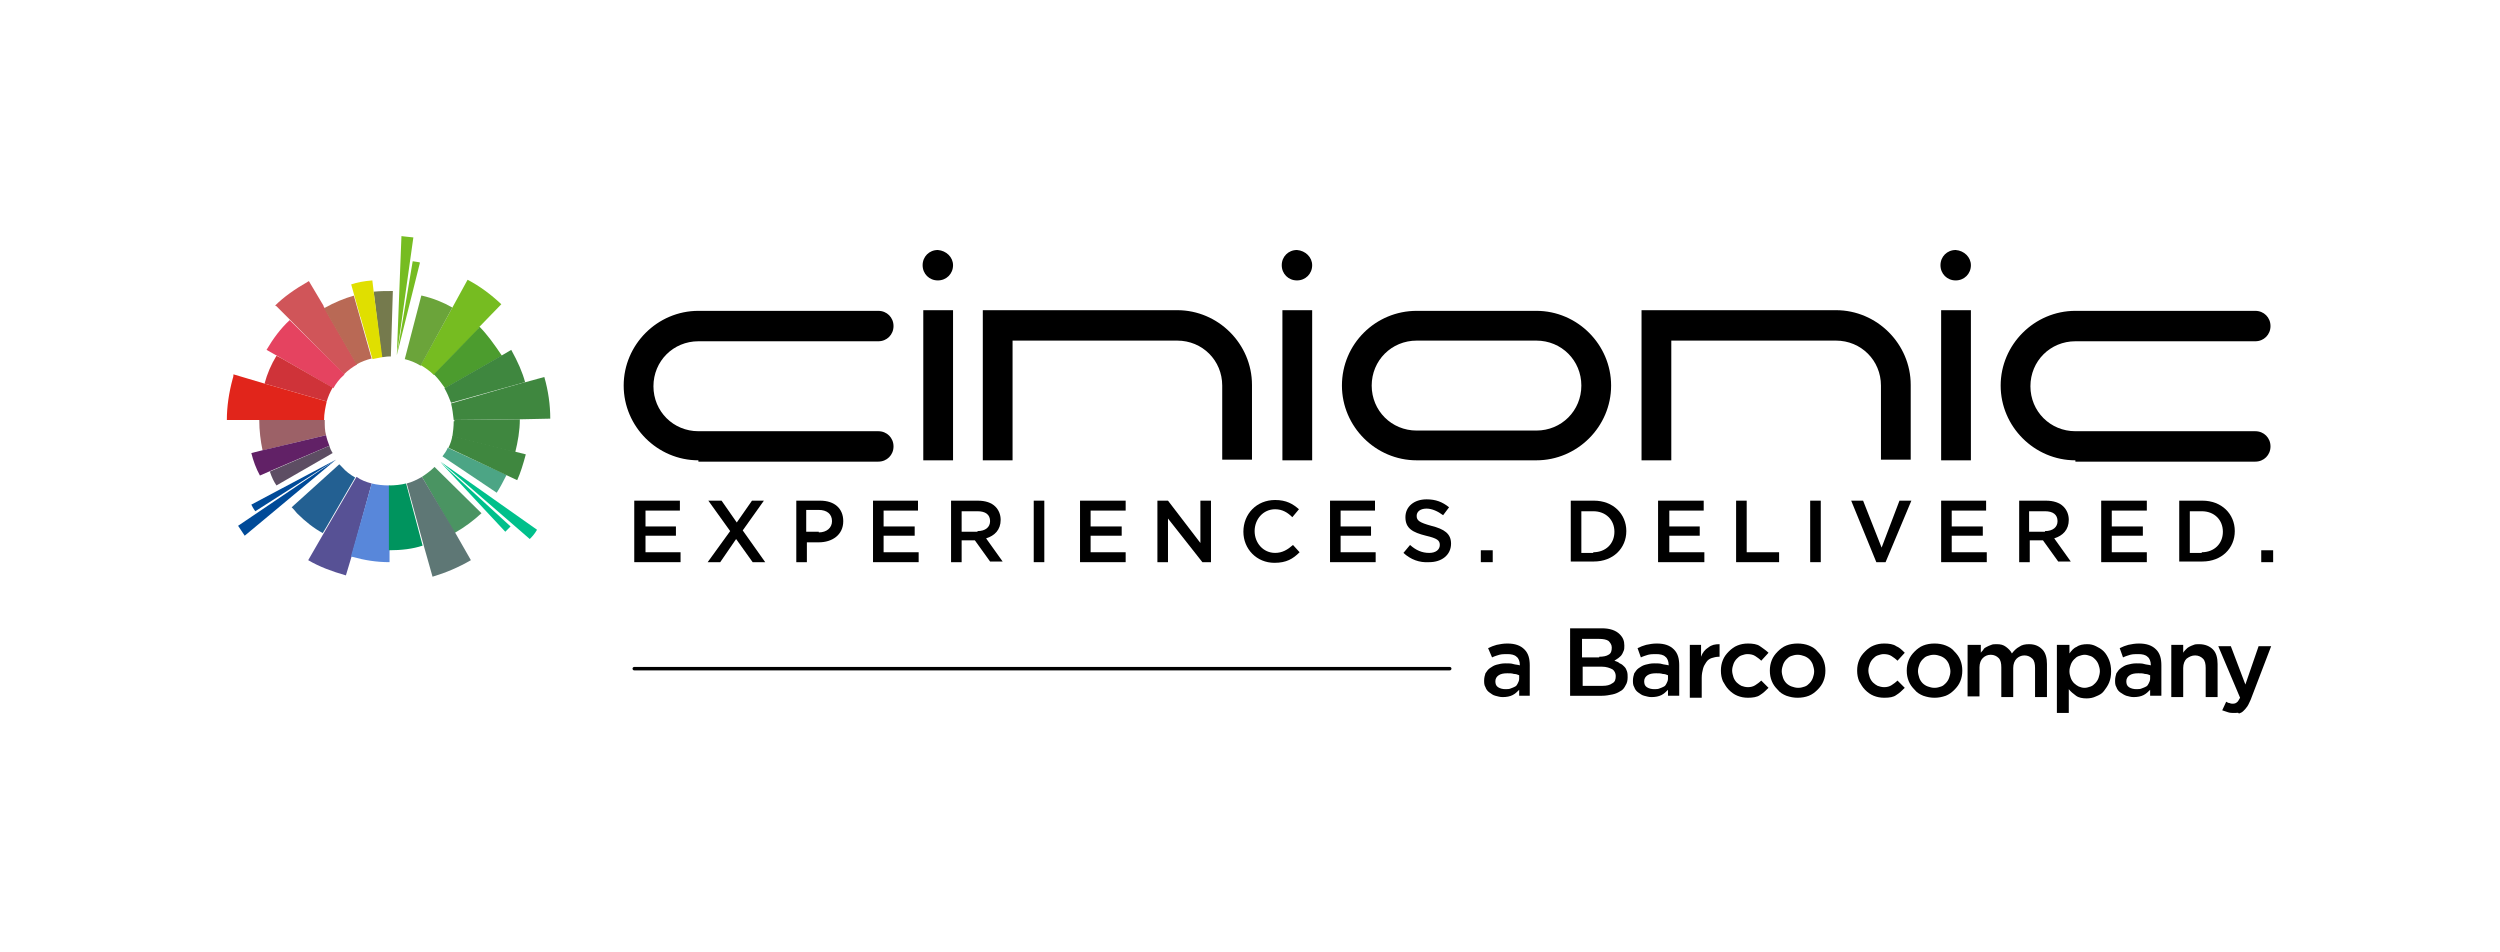 <?xml version="1.0" encoding="UTF-8" standalone="yes"?>
<svg version="1.1" id="ARTWORK" xmlns="http://www.w3.org/2000/svg" xmlns:xlink="http://www.w3.org/1999/xlink" x="0px" y="0px" viewBox="0 0 378 144" style="enable-background:new 0 0 378 144;" xml:space="preserve">
  <style type="text/css">
	.st0{fill:none;stroke:#000000;stroke-width:0.52;stroke-linecap:round;stroke-miterlimit:10;}
	.st1{fill:#D05559;}
	.st2{fill:#E54360;}
	.st3{fill:#CF3339;}
	.st4{fill:#E1251B;}
	.st5{fill:#9C6167;}
	.st6{fill:#612166;}
	.st7{fill:#5D4D63;}
	.st8{fill:#757A4D;}
	.st9{fill:#E0DF00;}
	.st10{fill:#B96955;}
	.st11{fill:#004A98;}
	.st12{fill:#236092;}
	.st13{fill:#575195;}
	.st14{fill:#4A9462;}
	.st15{fill:#5887DA;}
	.st16{fill:#00945E;}
	.st17{fill:#5E7775;}
	.st18{fill:#76BC21;}
	.st19{fill:#4C9C2E;}
	.st20{fill:#6BA43A;}
	.st21{fill:#3F873F;}
	.st22{fill:#4CA585;}
	.st23{fill:#00C08B;}
</style>
  <g>
    <path d="M105.6,69.6c-6.2,0-11.3-5.1-11.3-11.3c0-6.2,5.1-11.3,11.3-11.3h27.2c1.3,0,2.3,1,2.3,2.3c0,1.3-1,2.3-2.3,2.3h-27.2&#xA;&#x9;&#x9;c-3.8,0-6.8,3-6.8,6.8c0,3.8,3,6.8,6.8,6.8h27.2c1.3,0,2.3,1,2.3,2.3c0,1.3-1,2.3-2.3,2.3H105.6z"/>
    <path d="M144.1,40.1c0,1.3-1,2.3-2.3,2.3c-1.3,0-2.3-1-2.3-2.3c0-1.3,1-2.3,2.3-2.3C143.1,37.9,144.1,38.9,144.1,40.1 M144.1,69.6&#xA;&#x9;&#x9;h-4.5V46.9h4.5V69.6z"/>
    <path d="M178,51.5h-24.9v18.1h-4.5V46.9H178c6.2,0,11.3,5.1,11.3,11.3v11.3h-4.5V58.3C184.8,54.5,181.8,51.5,178,51.5"/>
    <path d="M198.4,40.1c0,1.3-1,2.3-2.3,2.3c-1.3,0-2.3-1-2.3-2.3c0-1.3,1-2.3,2.3-2.3C197.4,37.9,198.4,38.9,198.4,40.1 M198.4,69.6&#xA;&#x9;&#x9;h-4.5V46.9h4.5V69.6z"/>
    <path d="M214.2,69.6c-6.2,0-11.3-5.1-11.3-11.3c0-6.3,5.1-11.3,11.3-11.3h18.1c6.2,0,11.3,5.1,11.3,11.3c0,6.2-5.1,11.3-11.3,11.3&#xA;&#x9;&#x9;H214.2z M214.2,51.5c-3.8,0-6.8,3-6.8,6.8c0,3.8,3,6.8,6.8,6.8h18.1c3.8,0,6.8-3,6.8-6.8c0-3.8-3-6.8-6.8-6.8H214.2z"/>
    <path d="M277.6,51.5h-24.9v18.1h-4.5V46.9h29.4c6.2,0,11.3,5.1,11.3,11.3v11.3h-4.5V58.3C284.4,54.5,281.4,51.5,277.6,51.5"/>
    <path d="M298,40.1c0,1.3-1,2.3-2.3,2.3c-1.3,0-2.3-1-2.3-2.3c0-1.3,1-2.3,2.3-2.3C297,37.9,298,38.9,298,40.1 M298,69.6h-4.5V46.9&#xA;&#x9;&#x9;h4.5V69.6z"/>
    <path d="M313.8,69.6c-6.2,0-11.3-5.1-11.3-11.3c0-6.2,5.1-11.3,11.3-11.3H341c1.3,0,2.3,1,2.3,2.3c0,1.3-1,2.3-2.3,2.3h-27.2&#xA;&#x9;&#x9;c-3.8,0-6.8,3-6.8,6.8c0,3.8,3,6.8,6.8,6.8H341c1.3,0,2.3,1,2.3,2.3c0,1.3-1,2.3-2.3,2.3H313.8z"/>
    <path d="M120.3,75.7h3.7c2.2,0,3.5,1.2,3.5,3.1v0c0,2.1-1.7,3.2-3.7,3.2h-1.8v3h-1.6V75.7z M123.8,80.5c1.2,0,2-0.7,2-1.7v0&#xA;&#x9;&#x9;c0-1.1-0.8-1.7-2-1.7h-1.9v3.3H123.8z"/>
    <path d="M143.7,75.7h4.1c1.2,0,2.1,0.3,2.7,0.9c0.5,0.5,0.8,1.2,0.8,2v0c0,1.5-0.9,2.4-2.2,2.8l2.5,3.5h-1.9l-2.3-3.2h-2V85h-1.6&#xA;&#x9;&#x9;V75.7z M147.8,80.3c1.2,0,1.9-0.6,1.9-1.5v0c0-1-0.7-1.5-1.9-1.5h-2.4v3.1H147.8z"/>
    <path d="M188,80.4L188,80.4c0-2.7,2-4.8,4.8-4.8c1.7,0,2.7,0.6,3.6,1.4l-1,1.2c-0.7-0.7-1.5-1.2-2.6-1.2c-1.8,0-3.1,1.5-3.1,3.3v0&#xA;&#x9;&#x9;c0,1.8,1.3,3.3,3.1,3.3c1.1,0,1.9-0.5,2.7-1.2l1,1.1c-1,1-2,1.6-3.8,1.6C190,85.1,188,83,188,80.4"/>
    <path d="M212.2,83.6l1-1.2c0.9,0.8,1.8,1.2,2.9,1.2c1,0,1.6-0.5,1.6-1.2v0c0-0.7-0.4-1-2.1-1.4c-2-0.5-3.1-1.1-3.1-2.8v0&#xA;&#x9;&#x9;c0-1.6,1.3-2.7,3.2-2.7c1.4,0,2.4,0.4,3.4,1.2l-0.9,1.2c-0.8-0.6-1.7-1-2.5-1c-1,0-1.5,0.5-1.5,1.1v0c0,0.7,0.4,1,2.2,1.5&#xA;&#x9;&#x9;c2,0.5,3,1.2,3,2.7v0c0,1.7-1.4,2.8-3.3,2.8C214.6,85.1,213.3,84.6,212.2,83.6"/>
    <path d="M237.5,75.7h3.5c2.9,0,4.9,2,4.9,4.6v0c0,2.6-2,4.6-4.9,4.6h-3.5V75.7z M240.9,83.5c1.9,0,3.2-1.3,3.2-3.1v0&#xA;&#x9;&#x9;c0-1.8-1.3-3.1-3.2-3.1h-1.8v6.3H240.9z"/>
    <path d="M305.2,75.7h4.1c1.2,0,2.1,0.3,2.7,0.9c0.5,0.5,0.8,1.2,0.8,2v0c0,1.5-0.9,2.4-2.2,2.8l2.5,3.5h-1.9l-2.3-3.2h-2V85h-1.6&#xA;&#x9;&#x9;V75.7z M309.2,80.3c1.2,0,1.9-0.6,1.9-1.5v0c0-1-0.7-1.5-1.9-1.5h-2.4v3.1H309.2z"/>
    <path d="M329.5,75.7h3.5c2.9,0,4.9,2,4.9,4.6v0c0,2.6-2,4.6-4.9,4.6h-3.5V75.7z M332.9,83.5c1.9,0,3.2-1.3,3.2-3.1v0&#xA;&#x9;&#x9;c0-1.8-1.3-3.1-3.2-3.1h-1.8v6.3H332.9z"/>
    <polygon points="95.9,75.7 102.8,75.7 102.8,77.2 97.6,77.2 97.6,79.6 102.2,79.6 102.2,81 97.6,81 97.6,83.5 102.9,83.5 102.9,85 &#xA;&#x9;&#x9;95.9,85 &#x9;"/>
    <polygon points="110.4,80.3 107.1,75.7 109.1,75.7 111.4,79 113.7,75.7 115.5,75.7 112.3,80.2 115.7,85 113.8,85 111.3,81.5 &#xA;&#x9;&#x9;108.9,85 107,85 &#x9;"/>
    <polygon points="132,75.7 138.8,75.7 138.8,77.2 133.6,77.2 133.6,79.6 138.3,79.6 138.3,81 133.6,81 133.6,83.5 138.9,83.5 &#xA;&#x9;&#x9;138.9,85 132,85 &#x9;"/>
    <polygon points="163.3,75.7 170.2,75.7 170.2,77.2 164.9,77.2 164.9,79.6 169.6,79.6 169.6,81 164.9,81 164.9,83.5 170.2,83.5 &#xA;&#x9;&#x9;170.2,85 163.3,85 &#x9;"/>
    <polygon points="175,75.7 176.6,75.7 181.5,82.1 181.5,75.7 183.1,75.7 183.1,85 181.8,85 176.6,78.4 176.6,85 175,85 &#x9;"/>
    <polygon points="201.1,75.7 207.9,75.7 207.9,77.2 202.7,77.2 202.7,79.6 207.3,79.6 207.3,81 202.7,81 202.7,83.5 208,83.5 &#xA;&#x9;&#x9;208,85 201.1,85 &#x9;"/>
    <polygon points="250.7,75.7 257.6,75.7 257.6,77.2 252.4,77.2 252.4,79.6 257,79.6 257,81 252.4,81 252.4,83.5 257.7,83.5 &#xA;&#x9;&#x9;257.7,85 250.7,85 &#x9;"/>
    <polygon points="262.5,75.7 264.1,75.7 264.1,83.5 269,83.5 269,85 262.5,85 &#x9;"/>
    <polygon points="279.9,75.7 281.7,75.7 284.5,82.8 287.2,75.7 289,75.7 285.1,85 283.7,85 &#x9;"/>
    <polygon points="293.5,75.7 300.3,75.7 300.3,77.2 295.1,77.2 295.1,79.6 299.8,79.6 299.8,81 295.1,81 295.1,83.5 300.4,83.5 &#xA;&#x9;&#x9;300.4,85 293.5,85 &#x9;"/>
    <polygon points="317.7,75.7 324.6,75.7 324.6,77.2 319.3,77.2 319.3,79.6 324,79.6 324,81 319.3,81 319.3,83.5 324.6,83.5 &#xA;&#x9;&#x9;324.6,85 317.7,85 &#x9;"/>
    <rect x="156.3" y="75.7" width="1.6" height="9.3"/>
    <rect x="223.9" y="83.2" width="1.8" height="1.8"/>
    <rect x="273.7" y="75.7" width="1.6" height="9.3"/>
    <rect x="341.9" y="83.2" width="1.8" height="1.8"/>
    <g>
      <line class="st0" x1="95.9" y1="101.1" x2="219.2" y2="101.1"/>
      <path d="M229.7,105.3v-1c-0.3,0.3-0.6,0.6-1,0.8c-0.4,0.2-0.9,0.3-1.5,0.3c-0.4,0-0.7-0.1-1.1-0.2s-0.6-0.3-0.9-0.5&#xA;&#x9;&#x9;&#x9;c-0.3-0.2-0.5-0.5-0.6-0.8c-0.2-0.3-0.2-0.7-0.2-1v0c0-0.4,0.1-0.8,0.2-1.1c0.2-0.3,0.4-0.6,0.7-0.8c0.3-0.2,0.6-0.4,1-0.5&#xA;&#x9;&#x9;&#x9;c0.4-0.1,0.8-0.2,1.3-0.2c0.5,0,0.9,0,1.2,0.1c0.3,0.1,0.7,0.1,1,0.2v-0.1c0-0.5-0.2-1-0.5-1.2c-0.3-0.3-0.8-0.4-1.4-0.4&#xA;&#x9;&#x9;&#x9;c-0.4,0-0.8,0-1.2,0.1c-0.3,0.1-0.7,0.2-1.1,0.4L225,98c0.4-0.2,0.9-0.4,1.3-0.5c0.5-0.1,1-0.2,1.6-0.2c1.2,0,2,0.3,2.6,0.9&#xA;&#x9;&#x9;&#x9;s0.8,1.4,0.8,2.4v4.6H229.7z M229.7,102.1c-0.2-0.1-0.5-0.2-0.8-0.2c-0.3-0.1-0.6-0.1-1-0.1c-0.6,0-1,0.1-1.3,0.3&#xA;&#x9;&#x9;&#x9;c-0.3,0.2-0.5,0.5-0.5,0.9v0c0,0.4,0.1,0.7,0.4,0.9c0.3,0.2,0.7,0.3,1.1,0.3c0.3,0,0.6,0,0.8-0.1c0.3-0.1,0.5-0.2,0.7-0.3&#xA;&#x9;&#x9;&#x9;c0.2-0.1,0.3-0.3,0.4-0.5c0.1-0.2,0.2-0.4,0.2-0.7V102.1z"/>
      <path d="M284.9,105.5c-0.6,0-1.1-0.1-1.6-0.3c-0.5-0.2-0.9-0.5-1.3-0.9c-0.4-0.4-0.6-0.8-0.9-1.3c-0.2-0.5-0.3-1-0.3-1.6v0&#xA;&#x9;&#x9;&#x9;c0-0.6,0.1-1.1,0.3-1.6c0.2-0.5,0.5-0.9,0.9-1.3c0.4-0.4,0.8-0.7,1.3-0.9c0.5-0.2,1-0.3,1.6-0.3c0.7,0,1.4,0.1,1.8,0.4&#xA;&#x9;&#x9;&#x9;c0.5,0.2,0.9,0.6,1.3,1l-1.1,1.2c-0.3-0.3-0.6-0.5-0.9-0.7c-0.3-0.2-0.7-0.3-1.2-0.3c-0.3,0-0.6,0.1-0.9,0.2&#xA;&#x9;&#x9;&#x9;c-0.3,0.1-0.5,0.3-0.7,0.5c-0.2,0.2-0.4,0.5-0.5,0.8c-0.1,0.3-0.2,0.6-0.2,1v0c0,0.3,0.1,0.7,0.2,1c0.1,0.3,0.3,0.6,0.5,0.8&#xA;&#x9;&#x9;&#x9;c0.2,0.2,0.5,0.4,0.7,0.5c0.3,0.1,0.6,0.2,1,0.2c0.4,0,0.8-0.1,1.1-0.3c0.3-0.2,0.6-0.4,0.9-0.7l1.1,1.1c-0.4,0.4-0.8,0.8-1.3,1.1&#xA;&#x9;&#x9;&#x9;C286.3,105.4,285.7,105.5,284.9,105.5z"/>
      <path d="M292.5,105.5c-0.6,0-1.1-0.1-1.7-0.3c-0.5-0.2-1-0.5-1.3-0.9c-0.4-0.4-0.7-0.8-0.9-1.3c-0.2-0.5-0.3-1-0.3-1.6v0&#xA;&#x9;&#x9;&#x9;c0-0.6,0.1-1.1,0.3-1.6c0.2-0.5,0.5-0.9,0.9-1.3c0.4-0.4,0.8-0.7,1.3-0.9c0.5-0.2,1.1-0.3,1.7-0.3c0.6,0,1.2,0.1,1.7,0.3&#xA;&#x9;&#x9;&#x9;c0.5,0.2,1,0.5,1.3,0.9c0.4,0.4,0.7,0.8,0.9,1.3c0.2,0.5,0.3,1,0.3,1.6v0c0,0.6-0.1,1.1-0.3,1.6c-0.2,0.5-0.5,0.9-0.9,1.3&#xA;&#x9;&#x9;&#x9;c-0.4,0.4-0.8,0.7-1.3,0.9C293.6,105.4,293.1,105.5,292.5,105.5z M292.5,104c0.4,0,0.7-0.1,1-0.2c0.3-0.1,0.5-0.3,0.7-0.5&#xA;&#x9;&#x9;&#x9;c0.2-0.2,0.4-0.5,0.5-0.8c0.1-0.3,0.2-0.6,0.2-1v0c0-0.3-0.1-0.7-0.2-1c-0.1-0.3-0.3-0.6-0.5-0.8s-0.5-0.4-0.8-0.5&#xA;&#x9;&#x9;&#x9;c-0.3-0.1-0.6-0.2-1-0.2c-0.4,0-0.7,0.1-1,0.2c-0.3,0.1-0.5,0.3-0.7,0.5s-0.4,0.5-0.5,0.8c-0.1,0.3-0.2,0.6-0.2,1v0&#xA;&#x9;&#x9;&#x9;c0,0.3,0.1,0.7,0.2,1c0.1,0.3,0.3,0.6,0.5,0.8c0.2,0.2,0.5,0.4,0.8,0.5C291.8,103.9,292.1,104,292.5,104z"/>
      <path d="M297.7,97.5h1.8v1.2c0.1-0.2,0.3-0.3,0.4-0.5c0.1-0.2,0.3-0.3,0.5-0.4c0.2-0.1,0.4-0.2,0.7-0.3c0.2-0.1,0.5-0.1,0.8-0.1&#xA;&#x9;&#x9;&#x9;c0.6,0,1,0.1,1.4,0.4c0.4,0.3,0.7,0.6,0.9,1c0.3-0.4,0.7-0.8,1.1-1c0.4-0.3,0.9-0.4,1.5-0.4c0.9,0,1.5,0.3,2,0.8&#xA;&#x9;&#x9;&#x9;c0.5,0.5,0.7,1.3,0.7,2.2v5h-1.8v-4.4c0-0.6-0.1-1.1-0.4-1.4c-0.3-0.3-0.7-0.5-1.2-0.5c-0.5,0-0.9,0.2-1.2,0.5&#xA;&#x9;&#x9;&#x9;c-0.3,0.3-0.5,0.8-0.5,1.4v4.4h-1.8v-4.5c0-0.6-0.1-1.1-0.4-1.4c-0.3-0.3-0.7-0.5-1.2-0.5c-0.5,0-0.9,0.2-1.2,0.5&#xA;&#x9;&#x9;&#x9;c-0.3,0.3-0.5,0.8-0.5,1.4v4.4h-1.8V97.5z"/>
      <path d="M311.1,97.5h1.8v1.3c0.3-0.4,0.6-0.8,1.1-1c0.4-0.3,1-0.4,1.6-0.4c0.5,0,0.9,0.1,1.3,0.3c0.4,0.2,0.8,0.4,1.2,0.8&#xA;&#x9;&#x9;&#x9;c0.3,0.3,0.6,0.8,0.8,1.3c0.2,0.5,0.3,1.1,0.3,1.7v0c0,0.7-0.1,1.2-0.3,1.7c-0.2,0.5-0.5,0.9-0.8,1.3s-0.7,0.6-1.2,0.8&#xA;&#x9;&#x9;&#x9;c-0.4,0.2-0.9,0.3-1.4,0.3c-0.6,0-1.2-0.1-1.6-0.4c-0.4-0.3-0.8-0.6-1.1-1v3.6h-1.8V97.5z M315.2,104c0.3,0,0.6-0.1,0.9-0.2&#xA;&#x9;&#x9;&#x9;c0.3-0.1,0.5-0.3,0.7-0.5c0.2-0.2,0.4-0.5,0.5-0.8c0.1-0.3,0.2-0.7,0.2-1v0c0-0.4-0.1-0.7-0.2-1c-0.1-0.3-0.3-0.6-0.5-0.8&#xA;&#x9;&#x9;&#x9;c-0.2-0.2-0.4-0.4-0.7-0.5c-0.3-0.1-0.6-0.2-0.9-0.2c-0.3,0-0.6,0.1-0.9,0.2c-0.3,0.1-0.5,0.3-0.7,0.5c-0.2,0.2-0.4,0.5-0.5,0.8&#xA;&#x9;&#x9;&#x9;c-0.1,0.3-0.2,0.6-0.2,1v0c0,0.4,0.1,0.7,0.2,1c0.1,0.3,0.3,0.6,0.5,0.8c0.2,0.2,0.5,0.4,0.7,0.5C314.6,103.9,314.8,104,315.2,104&#xA;&#x9;&#x9;&#x9;z"/>
      <path d="M325.1,105.3v-1c-0.3,0.3-0.6,0.6-1,0.8c-0.4,0.2-0.9,0.3-1.5,0.3c-0.4,0-0.7-0.1-1.1-0.2c-0.3-0.1-0.6-0.3-0.9-0.5&#xA;&#x9;&#x9;&#x9;c-0.3-0.2-0.5-0.5-0.6-0.8c-0.2-0.3-0.2-0.7-0.2-1v0c0-0.4,0.1-0.8,0.2-1.1c0.2-0.3,0.4-0.6,0.7-0.8c0.3-0.2,0.6-0.4,1-0.5&#xA;&#x9;&#x9;&#x9;c0.4-0.1,0.8-0.2,1.3-0.2c0.5,0,0.9,0,1.2,0.1c0.3,0.1,0.7,0.1,1,0.2v-0.1c0-0.5-0.2-1-0.5-1.2c-0.3-0.3-0.8-0.4-1.4-0.4&#xA;&#x9;&#x9;&#x9;c-0.4,0-0.8,0-1.2,0.1c-0.3,0.1-0.7,0.2-1.1,0.4l-0.5-1.4c0.4-0.2,0.9-0.4,1.3-0.5c0.5-0.1,1-0.2,1.6-0.2c1.2,0,2,0.3,2.6,0.9&#xA;&#x9;&#x9;&#x9;s0.8,1.4,0.8,2.4v4.6H325.1z M325.1,102.1c-0.2-0.1-0.5-0.2-0.8-0.2c-0.3-0.1-0.6-0.1-1-0.1c-0.6,0-1,0.1-1.3,0.3&#xA;&#x9;&#x9;&#x9;c-0.3,0.2-0.5,0.5-0.5,0.9v0c0,0.4,0.1,0.7,0.4,0.9c0.3,0.2,0.7,0.3,1.1,0.3c0.3,0,0.6,0,0.8-0.1c0.3-0.1,0.5-0.2,0.7-0.3&#xA;&#x9;&#x9;&#x9;c0.2-0.1,0.3-0.3,0.4-0.5c0.1-0.2,0.2-0.4,0.2-0.7V102.1z"/>
      <path d="M328.3,97.5h1.8v1.2c0.1-0.2,0.3-0.4,0.4-0.5c0.2-0.2,0.3-0.3,0.5-0.4c0.2-0.1,0.4-0.2,0.7-0.3c0.2-0.1,0.5-0.1,0.8-0.1&#xA;&#x9;&#x9;&#x9;c0.9,0,1.6,0.3,2.1,0.8c0.5,0.5,0.7,1.3,0.7,2.2v5h-1.8v-4.4c0-0.6-0.1-1.1-0.4-1.4c-0.3-0.3-0.7-0.5-1.2-0.5&#xA;&#x9;&#x9;&#x9;c-0.5,0-0.9,0.2-1.3,0.5c-0.3,0.3-0.5,0.8-0.5,1.4v4.4h-1.8V97.5z"/>
      <path d="M337.9,107.8c-0.4,0-0.7,0-1-0.1c-0.3-0.1-0.6-0.2-0.9-0.3l0.6-1.3c0.2,0.1,0.3,0.2,0.5,0.2c0.2,0.1,0.4,0.1,0.5,0.1&#xA;&#x9;&#x9;&#x9;c0.3,0,0.5-0.1,0.6-0.2c0.2-0.1,0.3-0.4,0.5-0.7l-3.3-7.8h1.9l2.2,5.8l2-5.8h1.9l-3.1,8.1c-0.2,0.4-0.3,0.7-0.5,1&#xA;&#x9;&#x9;&#x9;c-0.2,0.3-0.4,0.5-0.6,0.7c-0.2,0.2-0.4,0.3-0.7,0.4C338.5,107.7,338.3,107.8,337.9,107.8z"/>
      <g>
        <path d="M237.5,95h4.7c1.2,0,2.1,0.3,2.7,0.9c0.5,0.5,0.7,1,0.7,1.7v0c0,0.3,0,0.6-0.1,0.8c-0.1,0.2-0.2,0.5-0.3,0.6&#xA;&#x9;&#x9;&#x9;&#x9;c-0.1,0.2-0.3,0.3-0.5,0.5c-0.2,0.1-0.4,0.3-0.6,0.4c0.3,0.1,0.6,0.2,0.8,0.4c0.3,0.1,0.5,0.3,0.7,0.5c0.2,0.2,0.3,0.4,0.4,0.7&#xA;&#x9;&#x9;&#x9;&#x9;c0.1,0.3,0.1,0.6,0.1,0.9v0c0,0.5-0.1,0.9-0.3,1.2c-0.2,0.4-0.4,0.7-0.8,0.9c-0.3,0.2-0.7,0.4-1.2,0.5c-0.5,0.1-1,0.2-1.6,0.2&#xA;&#x9;&#x9;&#x9;&#x9;h-4.8V95z M241.8,99.3c0.6,0,1.1-0.1,1.4-0.3c0.4-0.2,0.5-0.6,0.5-1.1v0c0-0.4-0.2-0.7-0.5-1c-0.3-0.2-0.8-0.3-1.4-0.3h-2.6v2.8&#xA;&#x9;&#x9;&#x9;&#x9;H241.8z M242.3,103.7c0.6,0,1.1-0.1,1.5-0.4c0.4-0.2,0.5-0.6,0.5-1.1v0c0-0.4-0.2-0.8-0.5-1c-0.4-0.2-0.9-0.4-1.6-0.4h-2.9v2.9&#xA;&#x9;&#x9;&#x9;&#x9;H242.3z"/>
        <path d="M252.2,105.3v-1c-0.3,0.3-0.6,0.6-1,0.8c-0.4,0.2-0.9,0.3-1.5,0.3c-0.4,0-0.7-0.1-1.1-0.2s-0.6-0.3-0.9-0.5&#xA;&#x9;&#x9;&#x9;&#x9;c-0.3-0.2-0.5-0.5-0.6-0.8c-0.2-0.3-0.2-0.7-0.2-1v0c0-0.4,0.1-0.8,0.2-1.1c0.2-0.3,0.4-0.6,0.7-0.8c0.3-0.2,0.6-0.4,1-0.5&#xA;&#x9;&#x9;&#x9;&#x9;c0.4-0.1,0.8-0.2,1.3-0.2c0.5,0,0.9,0,1.2,0.1c0.3,0.1,0.7,0.1,1,0.2v-0.1c0-0.5-0.2-1-0.5-1.2c-0.3-0.3-0.8-0.4-1.4-0.4&#xA;&#x9;&#x9;&#x9;&#x9;c-0.4,0-0.8,0-1.2,0.1c-0.3,0.1-0.7,0.2-1.1,0.4l-0.5-1.4c0.4-0.2,0.9-0.4,1.3-0.5c0.5-0.1,1-0.2,1.6-0.2c1.2,0,2,0.3,2.6,0.9&#xA;&#x9;&#x9;&#x9;&#x9;s0.8,1.4,0.8,2.4v4.6H252.2z M252.2,102.1c-0.2-0.1-0.5-0.2-0.8-0.2c-0.3-0.1-0.6-0.1-1-0.1c-0.6,0-1,0.1-1.3,0.3&#xA;&#x9;&#x9;&#x9;&#x9;c-0.3,0.2-0.5,0.5-0.5,0.9v0c0,0.4,0.1,0.7,0.4,0.9c0.3,0.2,0.7,0.3,1.1,0.3c0.3,0,0.6,0,0.8-0.1c0.3-0.1,0.5-0.2,0.7-0.3&#xA;&#x9;&#x9;&#x9;&#x9;c0.2-0.1,0.3-0.3,0.4-0.5c0.1-0.2,0.2-0.4,0.2-0.7V102.1z"/>
        <path d="M255.4,97.5h1.8v1.8c0.2-0.6,0.6-1.1,1.1-1.4c0.5-0.4,1-0.5,1.7-0.5v1.9h-0.1c-0.4,0-0.8,0.1-1.1,0.2&#xA;&#x9;&#x9;&#x9;&#x9;c-0.3,0.1-0.6,0.3-0.8,0.6c-0.2,0.3-0.4,0.6-0.5,1c-0.1,0.4-0.2,0.8-0.2,1.4v3h-1.8V97.5z"/>
        <path d="M264.3,105.5c-0.6,0-1.1-0.1-1.6-0.3c-0.5-0.2-0.9-0.5-1.3-0.9c-0.4-0.4-0.6-0.8-0.9-1.3c-0.2-0.5-0.3-1-0.3-1.6v0&#xA;&#x9;&#x9;&#x9;&#x9;c0-0.6,0.1-1.1,0.3-1.6c0.2-0.5,0.5-0.9,0.9-1.3c0.4-0.4,0.8-0.7,1.3-0.9c0.5-0.2,1-0.3,1.6-0.3c0.7,0,1.4,0.1,1.8,0.4&#xA;&#x9;&#x9;&#x9;&#x9;s0.9,0.6,1.3,1l-1.1,1.2c-0.3-0.3-0.6-0.5-0.9-0.7c-0.3-0.2-0.7-0.3-1.2-0.3c-0.3,0-0.6,0.1-0.9,0.2c-0.3,0.1-0.5,0.3-0.7,0.5&#xA;&#x9;&#x9;&#x9;&#x9;c-0.2,0.2-0.4,0.5-0.5,0.8c-0.1,0.3-0.2,0.6-0.2,1v0c0,0.3,0.1,0.7,0.2,1c0.1,0.3,0.3,0.6,0.5,0.8c0.2,0.2,0.5,0.4,0.7,0.5&#xA;&#x9;&#x9;&#x9;&#x9;c0.3,0.1,0.6,0.2,1,0.2c0.4,0,0.8-0.1,1.1-0.3c0.3-0.2,0.6-0.4,0.9-0.7l1.1,1.1c-0.4,0.4-0.8,0.8-1.3,1.1&#xA;&#x9;&#x9;&#x9;&#x9;C265.7,105.4,265,105.5,264.3,105.5z"/>
        <path d="M271.8,105.5c-0.6,0-1.1-0.1-1.7-0.3c-0.5-0.2-1-0.5-1.3-0.9c-0.4-0.4-0.7-0.8-0.9-1.3c-0.2-0.5-0.3-1-0.3-1.6v0&#xA;&#x9;&#x9;&#x9;&#x9;c0-0.6,0.1-1.1,0.3-1.6c0.2-0.5,0.5-0.9,0.9-1.3c0.4-0.4,0.8-0.7,1.3-0.9c0.5-0.2,1.1-0.3,1.7-0.3s1.2,0.1,1.7,0.3&#xA;&#x9;&#x9;&#x9;&#x9;c0.5,0.2,1,0.5,1.3,0.9c0.4,0.4,0.7,0.8,0.9,1.3c0.2,0.5,0.3,1,0.3,1.6v0c0,0.6-0.1,1.1-0.3,1.6c-0.2,0.5-0.5,0.9-0.9,1.3&#xA;&#x9;&#x9;&#x9;&#x9;c-0.4,0.4-0.8,0.7-1.3,0.9C273,105.4,272.4,105.5,271.8,105.5z M271.9,104c0.4,0,0.7-0.1,1-0.2c0.3-0.1,0.5-0.3,0.7-0.5&#xA;&#x9;&#x9;&#x9;&#x9;c0.2-0.2,0.4-0.5,0.5-0.8c0.1-0.3,0.2-0.6,0.2-1v0c0-0.3-0.1-0.7-0.2-1c-0.1-0.3-0.3-0.6-0.5-0.8c-0.2-0.2-0.5-0.4-0.8-0.5&#xA;&#x9;&#x9;&#x9;&#x9;c-0.3-0.1-0.6-0.2-1-0.2c-0.4,0-0.7,0.1-1,0.2c-0.3,0.1-0.5,0.3-0.7,0.5c-0.2,0.2-0.4,0.5-0.5,0.8c-0.1,0.3-0.2,0.6-0.2,1v0&#xA;&#x9;&#x9;&#x9;&#x9;c0,0.3,0.1,0.7,0.2,1c0.1,0.3,0.3,0.6,0.5,0.8c0.2,0.2,0.5,0.4,0.8,0.5C271.2,103.9,271.5,104,271.9,104z"/>
      </g>
    </g>
    <g>
      <path class="st1" d="M41.6,46.2l0.2,0.1c0.2,0.2,0.3,0.3,0.5,0.5l1.5,1.5l8.2,8.3c0.6-0.6,1.3-1.1,2-1.5l-4.4-7.6l-0.1-0.2&#xA;&#x9;&#x9;&#x9;c-0.1-0.3-0.3-0.5-0.4-0.7c-0.1-0.1-0.2-0.3-0.2-0.4l-2.2-3.7C44.6,43.7,42.9,44.9,41.6,46.2"/>
      <path class="st2" d="M43.8,48.4C43.8,48.4,43.8,48.4,43.8,48.4c-1.4,1.3-2.5,2.8-3.5,4.5l2.3,1.3l7.8,4.5c0.4-0.7,0.9-1.4,1.6-2&#xA;&#x9;&#x9;&#x9;c0,0,0-0.1,0.1-0.1L43.8,48.4z"/>
      <path class="st3" d="M42.6,54.2l-0.8-0.4C41,55.1,40.4,56.5,40,58l9.4,2.7c0.2-0.7,0.5-1.4,0.9-2.1L42.6,54.2z"/>
      <path class="st4" d="M39.1,63.5l-4.8,0c0-2,0.3-4.1,0.9-6.3c0,0,0.1-0.2,0.1-0.6L40,58l9.4,2.7c-0.2,0.9-0.4,1.8-0.4,2.8&#xA;&#x9;&#x9;&#x9;c-1.5,0-3,0-4.5,0l-3.9,0h-0.5h-0.2L39.1,63.5L39.1,63.5"/>
      <path class="st5" d="M40.6,63.5h-0.5h-0.2h-0.7c0,1.6,0.2,3.2,0.5,4.6l9.6-2.3c-0.2-0.7-0.2-1.4-0.2-2.2v-0.1c-1.5,0-3,0-4.5,0&#xA;&#x9;&#x9;&#x9;L40.6,63.5z"/>
      <path class="st6" d="M39.6,68.1L39.6,68.1L38,68.5c0.3,1.2,0.7,2.3,1.3,3.4l1.6-0.7l8.9-3.8c-0.2-0.5-0.4-1.1-0.5-1.6L39.6,68.1z"/>
      <path class="st7" d="M40.8,71.3L40.8,71.3L40.8,71.3c0.3,0.9,0.6,1.5,1,2.1l8.5-4.9c-0.2-0.3-0.4-0.7-0.5-1.1L40.8,71.3z"/>
      <path class="st8" d="M56.5,44.1L56.5,44.1l1.2,9.9c0.4,0,0.7-0.1,1.1-0.1c0.1,0,0.2,0,0.3,0l0.3-9.9C58.4,44,57.5,44,56.5,44.1"/>
      <path class="st9" d="M56.5,44.1l-0.2-1.7C55,42.5,54,42.7,53.1,43l1.4,5l0-0.1l1.7,6l0.1,0.3l0,0.1c0.5-0.1,1-0.2,1.5-0.3&#xA;&#x9;&#x9;&#x9;L56.5,44.1z"/>
      <path class="st10" d="M49,46.6l0.5,0.9l4.4,7.6c0.7-0.4,1.5-0.7,2.3-0.9l-0.1-0.3l-1.7-6l-0.9-3.2C52.1,45.1,50.6,45.7,49,46.6"/>
      <path class="st11" d="M38,76.3c0.1,0.2,0.3,0.6,0.6,1l12.2-7.8L38,76.3z"/>
      <path class="st11" d="M36,79.5c0.3,0.5,0.7,1,1,1.5l13.8-11.5L36,79.5z"/>
      <path class="st12" d="M44.1,76.7c0.2,0.2,0.5,0.5,0.8,0.9c1.3,1.3,2.6,2.3,3.9,3l0.6-1l4.3-7.4c-0.7-0.4-1.4-0.9-2-1.6&#xA;&#x9;&#x9;&#x9;c-0.1-0.1-0.3-0.3-0.4-0.4L44.1,76.7z"/>
      <path class="st13" d="M56.2,73.1c-0.8-0.2-1.6-0.5-2.3-1l-4.3,7.4l-3,5.2c1.7,1,3.6,1.7,5.7,2.3l0.9-3L56.2,73.1z"/>
      <path class="st14" d="M65.7,70.6c-0.6,0.6-1.3,1.1-1.9,1.5l4.9,8.5c1.6-0.9,2.9-1.9,4.1-3L65.7,70.6&#xA;&#x9;&#x9;&#x9;C65.7,70.5,65.7,70.5,65.7,70.6"/>
      <path class="st15" d="M58.9,73.4L58.9,73.4c-1,0-1.9-0.1-2.7-0.3L53.1,84l0,0l0,0.2c0.1,0,0.1,0,0.2,0c1.8,0.5,3.6,0.8,5.6,0.8&#xA;&#x9;&#x9;&#x9;v-1.7V73.4z"/>
      <path class="st16" d="M61.4,73.1c-0.8,0.2-1.7,0.3-2.6,0.3v9.8c1.9,0,3.6-0.2,5.1-0.7L61.4,73.1z"/>
      <path class="st17" d="M63.8,72.1c-0.7,0.4-1.5,0.8-2.3,1l2.6,9.5l1.3,4.6c2-0.6,3.9-1.4,5.8-2.5l0,0l-1.2-2.1h0l-1.2-2.1&#xA;&#x9;&#x9;&#x9;L63.8,72.1z"/>
      <path class="st18" d="M72.5,49.4l3.3-3.4c-1.6-1.5-3.2-2.7-5.1-3.7l-2.3,4.2l-4.8,8.7c0.7,0.4,1.4,0.9,2,1.5l6.7-6.9L72.5,49.4&#xA;&#x9;&#x9;&#x9;L72.5,49.4z"/>
      <path class="st19" d="M72.5,49.4l-0.2,0.3l-6.7,6.9c0,0,0.1,0.1,0.1,0.1c0.6,0.6,1.1,1.3,1.6,2l8.4-4.8l0.2-0.1&#xA;&#x9;&#x9;&#x9;C74.7,52,73.6,50.5,72.5,49.4"/>
      <path class="st20" d="M68.4,46.5L68.4,46.5c-1.4-0.8-2.9-1.4-4.6-1.8l-0.1,0l-2.5,9.6c0.8,0.2,1.6,0.5,2.4,1L68.4,46.5z"/>
      <path class="st21" d="M77.3,52.9l-1.7,1l-8.4,4.8c0.4,0.7,0.7,1.4,1,2.2l11.1-3.1l0.1,0C79,56.3,78.3,54.7,77.3,52.9"/>
      <path class="st21" d="M79.4,57.8l-0.1,0L68.2,61c0.2,0.8,0.3,1.6,0.4,2.5l9.9-0.1v0l4.7-0.1c0-2.1-0.3-4.2-0.9-6.3L79.4,57.8z"/>
      <path class="st21" d="M68.6,63.7c0,0.8-0.1,1.6-0.2,2.3l9.5,2.4c0.4-1.6,0.7-3.3,0.7-5l-9.9,0.1V63.7z"/>
      <path class="st22" d="M67.7,67.7c-0.2,0.5-0.5,0.9-0.8,1.3l8.2,5.5c0.4-0.6,0.9-1.5,1.5-2.7L67.7,67.7z"/>
      <path class="st21" d="M79.5,68.7l-1.6-0.4l-9.5-2.4c-0.1,0.6-0.3,1.2-0.6,1.8l8.9,4.2l1.5,0.7C78.7,71.5,79.1,70.2,79.5,68.7"/>
      <path class="st18" d="M63.5,39.7c-0.2-0.1-0.6-0.1-1.1-0.2L60,53.7L63.5,39.7z"/>
      <path class="st18" d="M62.5,35.9c-1.1-0.1-1.7-0.2-1.8-0.2L60,53.7L62.5,35.9z"/>
      <path class="st23" d="M76.4,80.4c0.1-0.1,0.4-0.4,0.8-0.8l-10.6-9.7L76.4,80.4z"/>
      <path class="st23" d="M80.1,81.5c0.3-0.3,0.7-0.7,1.1-1.4L66.6,69.8L80.1,81.5z"/>
    </g>
  </g>
</svg>
